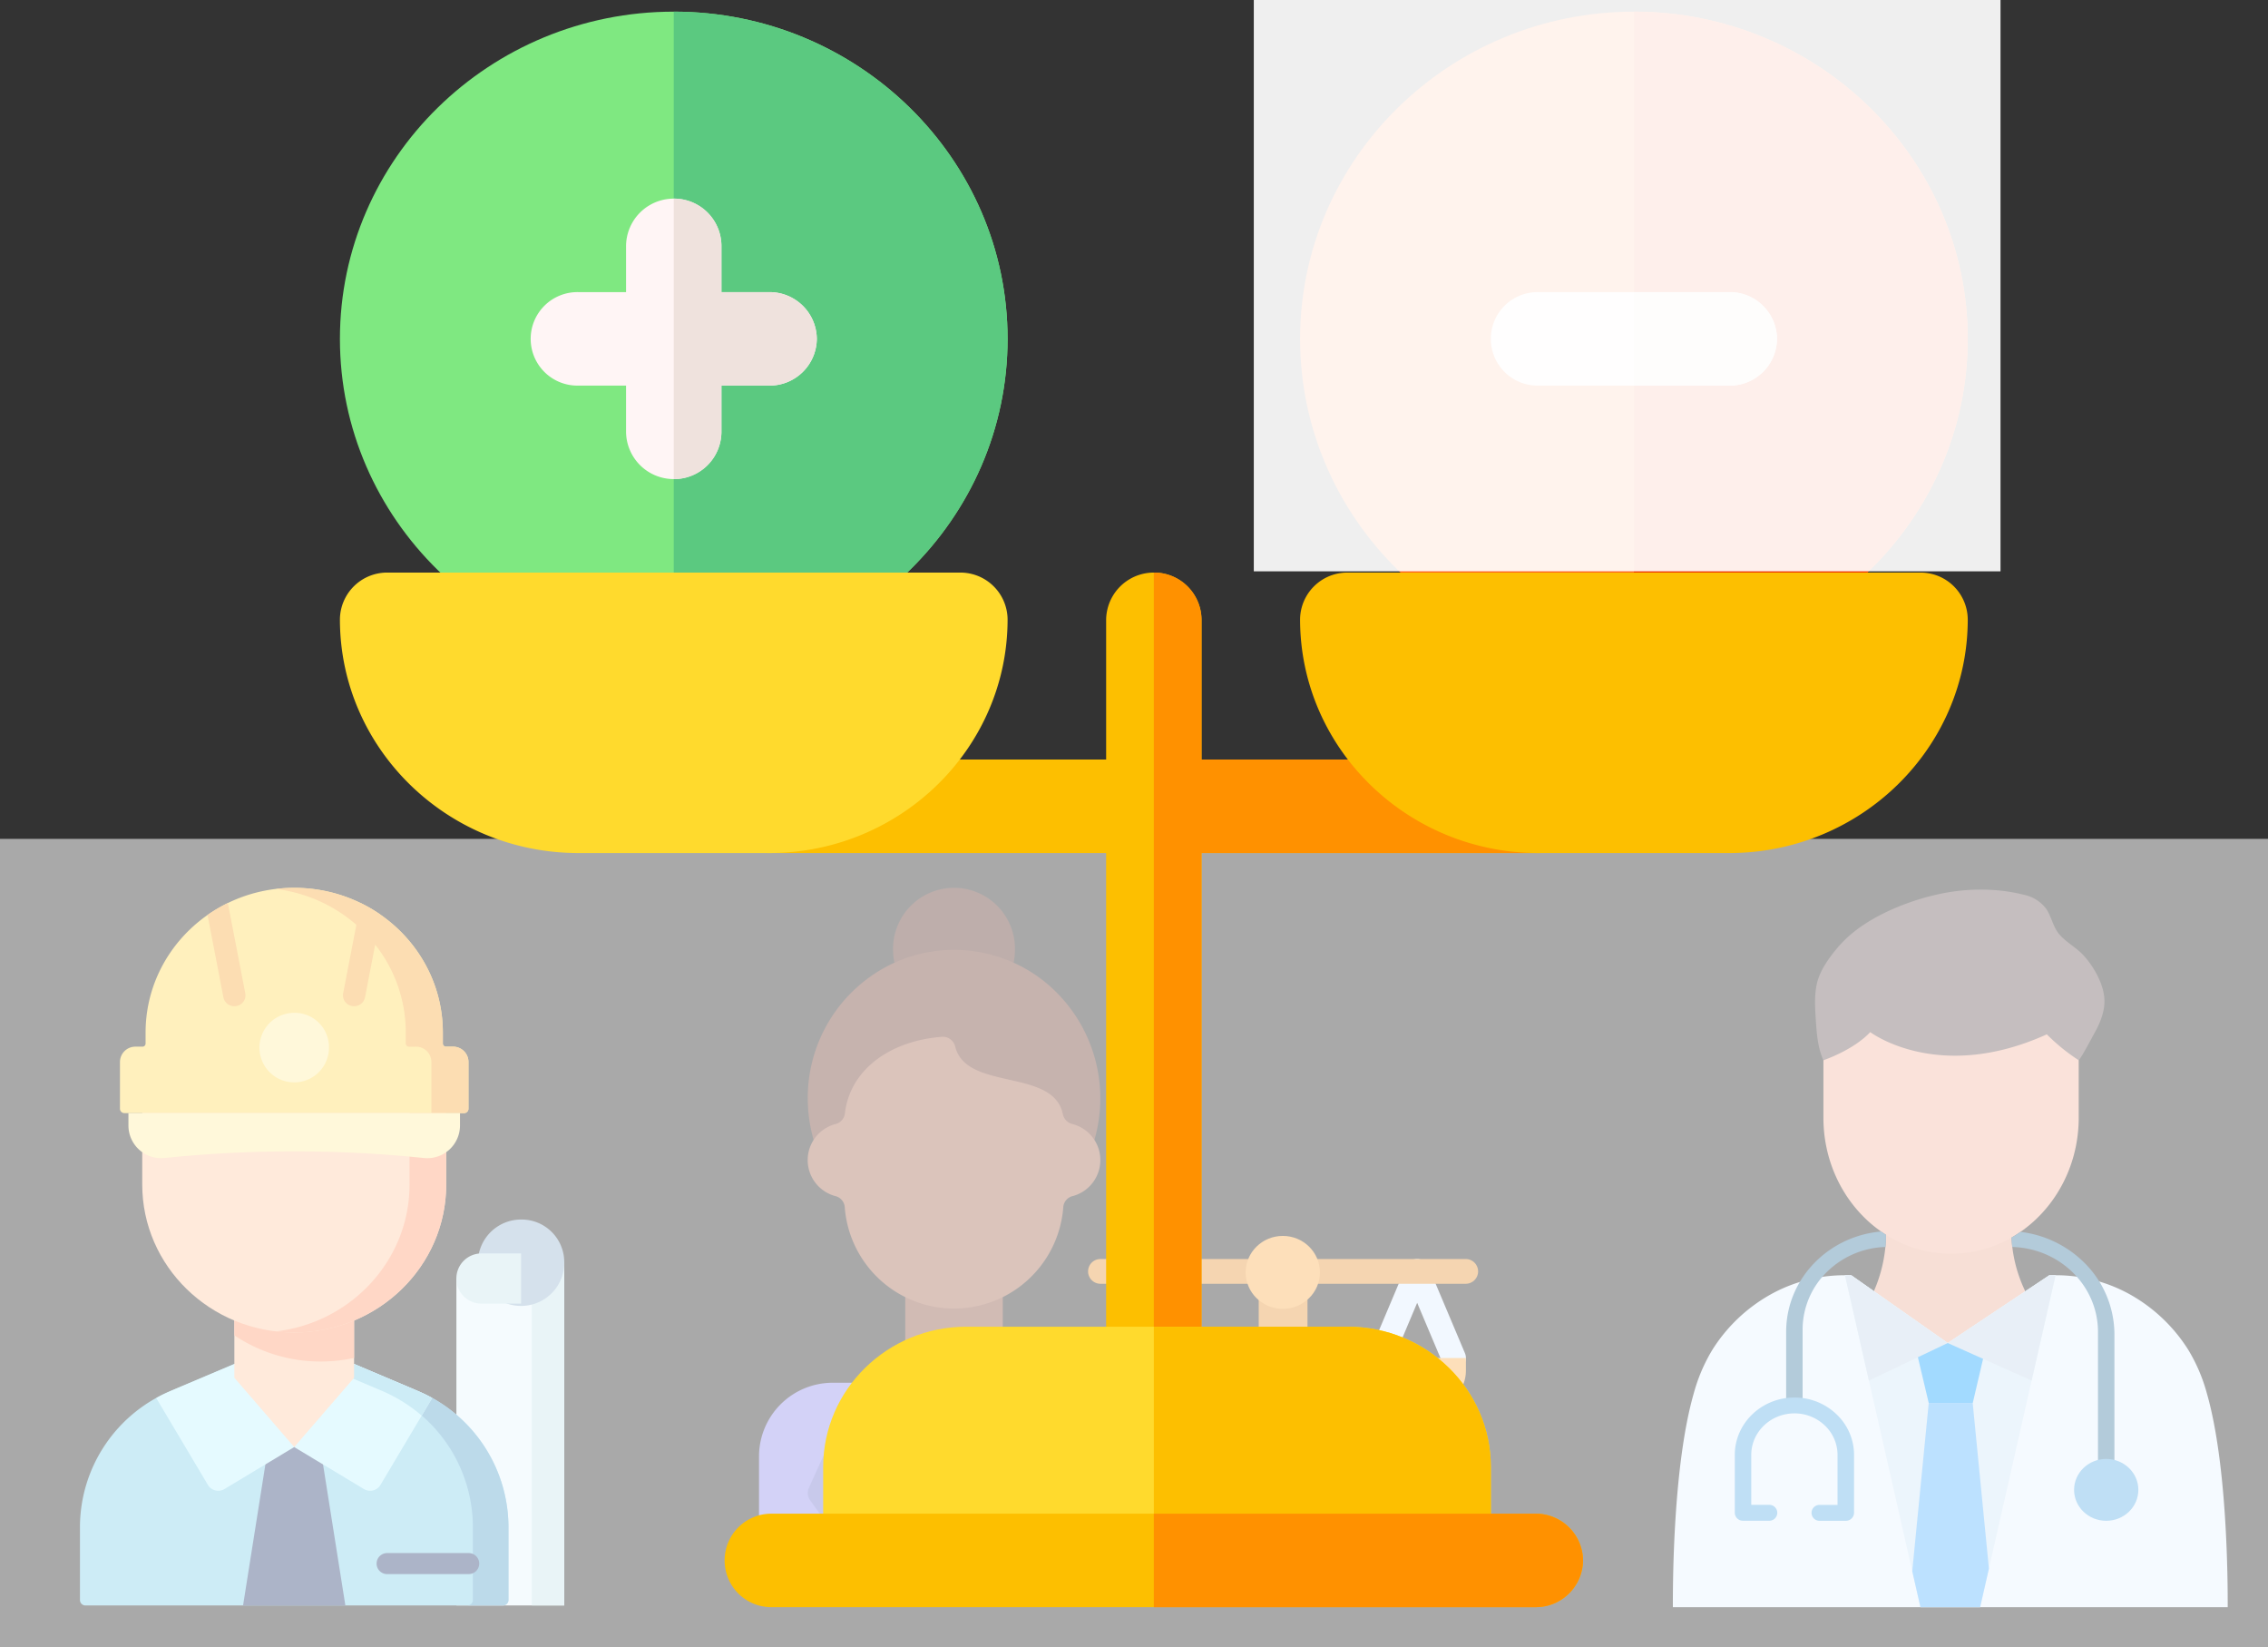<svg xmlns="http://www.w3.org/2000/svg" width="814" height="591" viewBox="0 0 814 591">
  <rect x="0" y="0" width="814" height="591" fill="#333333" stroke="none"/>
  <g id="Groupe_15" data-name="Groupe 15" transform="translate(-611 -205)">
    <g id="Groupe_14" data-name="Groupe 14" transform="translate(-159 37)">
      <g id="Groupe_13" data-name="Groupe 13" transform="translate(268.698 45.374)">
        <g id="architecte" transform="translate(530 441.193)">
          <path id="Tracé_1" data-name="Tracé 1" d="M300.249,266.652V390.042H261.539V272.734Zm0,0" transform="translate(-126.433 -132.548)" fill="#e6f6fc"/>
          <path id="Tracé_2" data-name="Tracé 2" d="M313.941,268.481v121.56H325.58V266.652Zm0,0" transform="translate(-151.765 -132.548)" fill="#cae5ed"/>
          <path id="Tracé_3" data-name="Tracé 3" d="M307.468,251.74a15.5,15.5,0,1,1-15.5-15.087A15.3,15.3,0,0,1,307.468,251.74Zm0,0" transform="translate(-133.652 -117.636)" fill="#9bb8d1"/>
          <path id="Tracé_4" data-name="Tracé 4" d="M270.784,260.844H284.75v18.009H270.784a9.008,9.008,0,1,1,0-18.009Zm0,0" transform="translate(-126.431 -129.661)" fill="#cae5ed"/>
          <path id="Tracé_5" data-name="Tracé 5" d="M89.367,332.109H64.427L32.779,345.515A53.076,53.076,0,0,0,0,394.205v26.423a1.976,1.976,0,0,0,2,1.951H151.792a1.978,1.978,0,0,0,2-1.951V394.205a53.075,53.075,0,0,0-32.781-48.691Zm0,0" transform="translate(0 -165.086)" fill="#87d1ea"/>
          <path id="Tracé_6" data-name="Tracé 6" d="M192.694,345.516,161.045,332.11H148.274l31.647,13.406A53.075,53.075,0,0,1,212.7,394.206v26.423a1.976,1.976,0,0,1-2,1.951h12.773a1.976,1.976,0,0,0,2-1.951V394.206A53.073,53.073,0,0,0,192.694,345.516Zm0,0" transform="translate(-71.678 -165.086)" fill="#5fa6ce"/>
          <path id="Tracé_7" data-name="Tracé 7" d="M124.2,375.4h14.959l10.878,68.7H113.32Zm0,0" transform="translate(-54.781 -186.604)" fill="#3a4d7b"/>
          <path id="Tracé_8" data-name="Tracé 8" d="M53.008,348.165,71.57,379.358a4.321,4.321,0,0,0,5.92,1.446l25.024-15.062V332.109H90.048c-33.88,14.388-32.623,13.675-36.52,15.753l-.02.02C53.351,347.959,53.131,348.089,53.008,348.165Zm0,0" transform="translate(-25.625 -165.086)" fill="#c2f4ff"/>
          <path id="Tracé_9" data-name="Tracé 9" d="M198.351,348.165l-18.563,31.193a4.32,4.32,0,0,1-5.921,1.446l-25.024-15.062V332.109h12.469c33.878,14.388,32.621,13.675,36.52,15.753a.153.153,0,0,0,.02.02C198.01,347.959,198.228,348.089,198.351,348.165Zm0,0" transform="translate(-71.954 -165.086)" fill="#c2f4ff"/>
          <path id="Tracé_10" data-name="Tracé 10" d="M180.2,345.516a54.669,54.669,0,0,1,14.406,8.952l3.749-6.3c-.085-.053-.216-.13-.341-.2-.024-.014-.048-.027-.073-.039l-.087-.045s0,0,0,0c-.353-.193-.708-.385-1.067-.572l-.283-.145c-.42-.214-.843-.418-1.267-.621-.916-.428-2.111-.955-4.125-1.815l-7.345-3.11c-4.944-2.09-12.035-5.084-22.449-9.506H148.844v.124Zm0,0" transform="translate(-71.954 -165.086)" fill="#87d1ea"/>
          <path id="Tracé_11" data-name="Tracé 11" d="M107.266,268.281v40.874l21.487,24.859,21.485-24.859V268.281Zm0,0" transform="translate(-51.854 -133.358)" fill="#ffcca9"/>
          <path id="Tracé_12" data-name="Tracé 12" d="M107.266,293.914a55.326,55.326,0,0,0,31,9.4,56.123,56.123,0,0,0,11.974-1.285v-33.75H107.266Zm0,0" transform="translate(-51.854 -133.358)" fill="#ffa076"/>
          <path id="Tracé_13" data-name="Tracé 13" d="M43.266,145.988v33.025c0,29.328,24.423,53.1,54.548,53.1s54.546-23.775,54.546-53.1V145.988Zm0,0" transform="translate(-20.915 -72.568)" fill="#ffcca9"/>
          <path id="Tracé_14" data-name="Tracé 14" d="M184.1,145.988v33.025c0,27.161-20.948,49.561-47.971,52.722a56.705,56.705,0,0,0,6.574.381c30.125,0,54.546-23.775,54.546-53.1V145.988Zm0,0" transform="translate(-65.809 -72.568)" fill="#ffa076"/>
          <path id="Tracé_15" data-name="Tracé 15" d="M143.678,55.891V51.932C143.678,23.25,119.794,0,90.335,0S36.992,23.25,36.992,51.932v3.957a1.115,1.115,0,0,1-1.132,1.1H33.378A5.508,5.508,0,0,0,27.8,62.423V79.276a1.575,1.575,0,0,0,1.6,1.554H151.275a1.577,1.577,0,0,0,1.6-1.554V62.423a5.509,5.509,0,0,0-5.582-5.434h-2.484a1.114,1.114,0,0,1-1.13-1.1Zm0,0" transform="translate(-13.437 0)" fill="#ffdc61"/>
          <g id="Groupe_1" data-name="Groupe 1" transform="translate(45.788 0)">
            <path id="Tracé_16" data-name="Tracé 16" d="M199.59,56.988h-2.484a1.115,1.115,0,0,1-1.13-1.1V51.931C195.976,23.249,172.092,0,142.633,0a55.05,55.05,0,0,0-6.653.4c26.321,3.186,46.692,25.044,46.692,51.531V55.89a1.116,1.116,0,0,0,1.13,1.1h2.484a5.507,5.507,0,0,1,5.579,5.432V80.829h11.708a1.577,1.577,0,0,0,1.6-1.554V62.422a5.512,5.512,0,0,0-5.581-5.434Zm0,0" transform="translate(-111.523 0.001)" fill="#f7ad48"/>
            <path id="Tracé_17" data-name="Tracé 17" d="M94.337,44.692a3.967,3.967,0,0,0,3.919,3.169A4.137,4.137,0,0,0,99,47.794a3.891,3.891,0,0,0,3.186-4.536L95.931,10.844a53.666,53.666,0,0,0-7.295,4.291Zm0,0" transform="translate(-88.637 -5.39)" fill="#f7ad48"/>
            <path id="Tracé_18" data-name="Tracé 18" d="M185.976,47.794a4.137,4.137,0,0,0,.741.067,3.966,3.966,0,0,0,3.919-3.169l5.7-29.558a53.64,53.64,0,0,0-7.293-4.291L182.79,43.258a3.893,3.893,0,0,0,3.186,4.536Zm0,0" transform="translate(-134.119 -5.39)" fill="#f7ad48"/>
          </g>
          <path id="Tracé_19" data-name="Tracé 19" d="M239.053,482.165H209.945a3.773,3.773,0,1,1,0-7.544h29.108a3.773,3.773,0,1,1,0,7.544Zm0,0" transform="translate(-99.618 -235.926)" fill="#3a4d7b"/>
          <path id="Tracé_20" data-name="Tracé 20" d="M149.659,101.31a12.482,12.482,0,1,1-12.477-12.147A12.316,12.316,0,0,1,149.659,101.31Zm0,0" transform="translate(-60.284 -44.321)" fill="#ffeea6"/>
          <path id="Tracé_21" data-name="Tracé 21" d="M46.751,176.824a454.165,454.165,0,0,1,92.86,0,11.738,11.738,0,0,0,13.066-11.5v-4.6H33.683v4.6a11.739,11.739,0,0,0,13.068,11.5Zm0,0" transform="translate(-16.283 -79.892)" fill="#ffeea6"/>
        </g>
        <g id="avocat" transform="translate(773.719 441.193)">
          <path id="Tracé_22" data-name="Tracé 22" d="M59.621,70.955a4.373,4.373,0,0,1-4.02-2.69L46.5,46.711,37.4,68.265A4.35,4.35,0,0,1,31.652,70.6a4.465,4.465,0,0,1-2.3-5.83L42.478,33.689a4.349,4.349,0,0,1,8.04,0L63.641,64.766a4.465,4.465,0,0,1-2.3,5.829,4.228,4.228,0,0,1-1.723.36Z" transform="translate(93.479 102.187)" fill="#e1efff"/>
          <path id="Tracé_23" data-name="Tracé 23" d="M81.621,70.955a4.373,4.373,0,0,1-4.02-2.69L68.5,46.711,59.4,68.265A4.35,4.35,0,0,1,53.652,70.6a4.465,4.465,0,0,1-2.3-5.83L64.478,33.689a4.349,4.349,0,0,1,8.04,0L85.641,64.766a4.465,4.465,0,0,1-2.3,5.829,4.228,4.228,0,0,1-1.723.36Z" transform="translate(167.714 102.187)" fill="#e1efff"/>
          <path id="Tracé_24" data-name="Tracé 24" d="M106.24,39.879H49.374a4.44,4.44,0,0,1,0-8.879H106.24a4.44,4.44,0,0,1,0,8.879Z" transform="translate(147.469 102.186)" fill="#e69b45"/>
          <path id="Tracé_25" data-name="Tracé 25" d="M89.24,39.879H32.374a4.44,4.44,0,0,1,0-8.879H89.24a4.44,4.44,0,0,1,0,8.879Z" transform="translate(90.106 102.186)" fill="#e69b45"/>
          <path id="Tracé_26" data-name="Tracé 26" d="M105.983,41h8.749a26.444,26.444,0,0,1,26.246,26.637v39.956a13.222,13.222,0,0,1-13.123,13.319H14.123A13.222,13.222,0,0,1,1,107.593V67.637A26.444,26.444,0,0,1,27.246,41Z" transform="translate(-1 136.582)" fill="#9693eb"/>
          <path id="Tracé_27" data-name="Tracé 27" d="M92.475,41l17.1,37.736a4.5,4.5,0,0,1-.35,4.262L82.108,120.912H32.853L5.732,83a4.5,4.5,0,0,1-.35-4.262L22.486,41Z" transform="translate(12.508 136.582)" fill="#7c7ed0"/>
          <path id="Tracé_28" data-name="Tracé 28" d="M78.989,41s0,48.835-34.994,79.912C9,89.835,9,41,9,41Z" transform="translate(25.994 136.582)" fill="#fff"/>
          <path id="Tracé_29" data-name="Tracé 29" d="M55.262,27.815a22.966,22.966,0,0,0,.481-4.617A21.874,21.874,0,1,0,12,23.2a22.967,22.967,0,0,0,.481,4.617Z" transform="translate(36.117 -1)" fill="#633e37"/>
          <path id="Tracé_30" data-name="Tracé 30" d="M107.883,74.2A53.774,53.774,0,0,0,91.829,18.991a51.885,51.885,0,0,0-56.146-8.165A53.325,53.325,0,0,0,5,59.241,54.425,54.425,0,0,0,7.1,74.2Z" transform="translate(12.497 16.232)" fill="#77493e"/>
          <path id="Tracé_31" data-name="Tracé 31" d="M47.994,33.06V59.431L30.5,72.75,13,59.431V33.06Z" transform="translate(39.491 109.272)" fill="#925c4c"/>
          <path id="Tracé_32" data-name="Tracé 32" d="M26.5,38,9,51.319,24.673,68.282a2.49,2.49,0,0,0,3.648,0L43.994,51.319Z" transform="translate(25.994 126.263)" fill="#e1efff"/>
          <path id="Tracé_33" data-name="Tracé 33" d="M34.5,38l17.5,13.319L36.321,68.282a2.49,2.49,0,0,1-3.648,0L17,51.319Z" transform="translate(52.989 126.263)" fill="#e1efff"/>
          <path id="Tracé_34" data-name="Tracé 34" d="M57.949,16.635C62.035,32.618,93.158,24.2,96.57,40.786a4.559,4.559,0,0,0,3.416,3.552,13.368,13.368,0,0,1,.223,25.834,4.445,4.445,0,0,0-3.473,3.8,39.324,39.324,0,0,1-78.457,0,4.445,4.445,0,0,0-3.473-3.8,13.369,13.369,0,0,1,.07-25.794,4.452,4.452,0,0,0,3.447-3.711C20.1,24.8,34.669,14.42,53.256,13.044A4.56,4.56,0,0,1,57.949,16.635Z" transform="translate(12.477 40.4)" fill="#a9725e"/>
          <path id="Tracé_35" data-name="Tracé 35" d="M42,34H59.5v79.912H42Z" transform="translate(137.346 112.505)" fill="#e69b45"/>
          <path id="Tracé_36" data-name="Tracé 36" d="M52.123,51h17.5A13.222,13.222,0,0,1,82.743,64.319v4.44H39v-4.44A13.222,13.222,0,0,1,52.123,51Z" transform="translate(127.223 170.977)" fill="#fbb35a"/>
          <path id="Tracé_37" data-name="Tracé 37" d="M45.749,55H89.491a8.815,8.815,0,0,1,8.749,8.879v4.44a4.407,4.407,0,0,1-4.374,4.44H41.374A4.407,4.407,0,0,1,37,68.319v-4.44A8.815,8.815,0,0,1,45.749,55Z" transform="translate(120.474 184.735)" fill="#e69b45"/>
          <g id="Groupe_2" data-name="Groupe 2" transform="translate(122.48 124.896)">
            <ellipse id="Ellipse_1" data-name="Ellipse 1" cx="13.324" cy="13.084" rx="13.324" ry="13.084" transform="translate(52.185 0)" fill="#fbb35a"/>
            <path id="Tracé_38" data-name="Tracé 38" d="M29,39H63.994v4.44A13.222,13.222,0,0,1,50.871,56.758H42.123A13.222,13.222,0,0,1,29,43.44Z" transform="translate(-29 4.807)" fill="#fbb35a"/>
            <path id="Tracé_39" data-name="Tracé 39" d="M51,39H85.994v4.44A13.222,13.222,0,0,1,72.871,56.758H64.123A13.222,13.222,0,0,1,51,43.44Z" transform="translate(45.234 4.807)" fill="#fbb35a"/>
          </g>
          <path id="Tracé_40" data-name="Tracé 40" d="M24.749,45.75v70.988c-1.4,1.421-2.843,2.8-4.374,4.173-1.531-1.376-2.975-2.753-4.374-4.173V45.75L20.374,41Z" transform="translate(49.614 136.582)" fill="#e1efff"/>
        </g>
        <g id="medecin" transform="translate(1101.706 441.807)">
          <g id="Groupe_3" data-name="Groupe 3" transform="translate(72.272 95.106)">
            <path id="Tracé_41" data-name="Tracé 41" d="M687.386,638.082a49.91,49.91,0,0,1-4.842-19.529,23.025,23.025,0,0,1,.61-6.286V589.3H636.209v21.206c.7,2.95,1.393,4.828,1.289,9.1a51.673,51.673,0,0,1-4.2,18.406v35.337h54.068Z" transform="translate(-633.3 -589.3)" fill="#ebb39e"/>
          </g>
          <g id="Groupe_4" data-name="Groupe 4" transform="translate(51.034 0)">
            <path id="Tracé_42" data-name="Tracé 42" d="M514.358,83.2c-2.055-4.56-2.4-9.756-2.735-14.8-.279-4.342-.54-8.834.505-13.092,1.115-4.509,4.407-9.052,7.3-12.455.627-.738,1.289-1.475,1.968-2.162,9.633-9.924,25.5-15.121,33.583-16.9a70.4,70.4,0,0,1,20.206-1.676,62.2,62.2,0,0,1,11.375,1.777,13.306,13.306,0,0,1,7.8,5.029c1.951,2.9,2.421,6.555,4.755,9.2,2.543,2.9,6.01,4.627,8.6,7.443,3.484,3.789,6.95,9.74,7.455,15.07.453,4.811-1.533,9.337-3.8,13.344-.383.687-4.442,8.382-5.348,9.186H514.358Z" transform="translate(-511.375 -21.959)" fill="#746566"/>
            <path id="Tracé_43" data-name="Tracé 43" d="M620.223,337.192v20.619c0,26.956-20.519,48.815-45.812,48.815-25.31,0-45.812-21.86-45.812-48.815V337.192s10.678-3.554,16.809-10.092c0,0,24.334,18.507,63.37.8a68.55,68.55,0,0,0,11.444,9.287Z" transform="translate(-525.6 -275.948)" fill="#f4baa6"/>
          </g>
          <path id="Tracé_44" data-name="Tracé 44" d="M417.527,966.594H218.394c-.017-8.683.052-50.827,7.49-76.693a61.045,61.045,0,0,1,6.654-15.607,58.276,58.276,0,0,1,21.216-20.066,54.674,54.674,0,0,1,28.706-6.689l34.594,24.29,36.423-24.29a54.705,54.705,0,0,1,28.706,6.689A58.435,58.435,0,0,1,403.4,874.294a61.046,61.046,0,0,1,6.654,15.607C417.474,915.767,417.544,957.911,417.527,966.594Z" transform="translate(-218.393 -709.1)" fill="#e6f3ff"/>
          <g id="Groupe_6" data-name="Groupe 6" transform="translate(61.786 138.373)">
            <g id="Groupe_5" data-name="Groupe 5">
              <path id="Tracé_45" data-name="Tracé 45" d="M648.663,847.4,624.729,952.691l-3.135,13.83H600.169l-2.926-12.891L573.1,847.4c.836,0,1.6.034,2.264.05l34.594,24.29,36.44-24.29C647.078,847.433,647.827,847.417,648.663,847.4Z" transform="translate(-573.1 -847.4)" fill="#d2e6f7"/>
            </g>
          </g>
          <g id="Groupe_8" data-name="Groupe 8" transform="translate(85.911 184.237)">
            <g id="Groupe_7" data-name="Groupe 7" transform="translate(0)">
              <path id="Tracé_46" data-name="Tracé 46" d="M739.122,1180.426l-3.153,13.83H714.544l-2.944-12.891L717.522,1121H733.3Z" transform="translate(-711.6 -1121)" fill="#60b8ff"/>
            </g>
          </g>
          <path id="Tracé_47" data-name="Tracé 47" d="M742.237,992.6H716.3l5.1,21.524h15.8Z" transform="translate(-629.57 -829.887)" fill="#22a7ff"/>
          <g id="Groupe_10" data-name="Groupe 10" transform="translate(22.228 122.699)">
            <path id="Tracé_48" data-name="Tracé 48" d="M487.613,756.632c-.017.939-.087,1.894-.157,2.816a31.235,31.235,0,0,0-20.728,8.667,29,29,0,0,0-9.023,20.954V815.3a2.9,2.9,0,0,1-3.1,2.833,2.938,2.938,0,0,1-2.8-2.917V789.874c0-18.825,14.963-34.3,34.071-35.974.575.4,1.167.788,1.742,1.173Q487.639,755.8,487.613,756.632Z" transform="translate(-433.371 -753.9)" fill="#4a82a8"/>
            <path id="Tracé_49" data-name="Tracé 49" d="M953.045,791.546v47.726a2.938,2.938,0,0,1-2.8,2.917,2.908,2.908,0,0,1-3.1-2.833V790.591c0-16.546-13.709-30.023-30.779-30.476q-.209-1.66-.261-3.369c1.1-.637,2.177-1.308,3.222-2.045a39.061,39.061,0,0,1,22.418,10.578,36.346,36.346,0,0,1,11.3,26.268Z" transform="translate(-816.795 -754.566)" fill="#4a82a8"/>
            <g id="Groupe_9" data-name="Groupe 9" transform="translate(0 59.577)">
              <path id="Tracé_50" data-name="Tracé 50" d="M385.819,1153.522H376.5a2.852,2.852,0,1,1,0-5.7h6.375V1129.9a14.586,14.586,0,0,0-4.529-10.544,15.7,15.7,0,0,0-10.956-4.375c-8.535,0-15.485,6.689-15.485,14.9v17.92h6.375a2.852,2.852,0,1,1,0,5.7h-9.319a2.9,2.9,0,0,1-2.961-2.85v-20.77c0-11.349,9.6-20.586,21.39-20.586a21.709,21.709,0,0,1,15.137,6.035A20.1,20.1,0,0,1,388.8,1129.9v20.77a2.931,2.931,0,0,1-2.979,2.85Z" transform="translate(-346 -1109.3)" fill="#67b2e6"/>
            </g>
            <ellipse id="Ellipse_2" data-name="Ellipse 2" cx="11.531" cy="11.097" rx="11.531" ry="11.097" transform="translate(121.775 81.605)" fill="#67b2e6"/>
          </g>
          <g id="Groupe_12" data-name="Groupe 12" transform="translate(61.768 138.373)">
            <g id="Groupe_11" data-name="Groupe 11">
              <path id="Tracé_51" data-name="Tracé 51" d="M609.876,871.74,581.588,885.2,573,847.4c.836,0,1.6.034,2.264.05Z" transform="translate(-573 -847.4)" fill="#c7daeb"/>
              <path id="Tracé_52" data-name="Tracé 52" d="M823.4,847.4l-8.588,37.8L784.7,871.741l36.44-24.29C821.82,847.433,822.569,847.417,823.4,847.4Z" transform="translate(-747.824 -847.4)" fill="#c7daeb"/>
            </g>
          </g>
        </g>
      </g>
      <rect id="Rectangle_1" data-name="Rectangle 1" width="814" height="290" transform="translate(770 469)" fill="#fff" opacity="0.58"/>
      <g id="retour-dinformation" transform="translate(892 172.181)">
        <path id="Tracé_53" data-name="Tracé 53" d="M430.376,263.861a16.953,16.953,0,0,1-17.116,16.772H292.3V467.365a17.12,17.12,0,0,1-34.233,0V280.634H137.116a16.776,16.776,0,1,1,0-33.545H258.072V196.772a17.12,17.12,0,0,1,34.233,0v50.317H413.259A16.953,16.953,0,0,1,430.376,263.861Z" transform="translate(16.93 21.267)" fill="#fdbf00"/>
        <path id="Tracé_54" data-name="Tracé 54" d="M411.188,263.861a16.953,16.953,0,0,1-17.116,16.772H273.116V467.365A16.953,16.953,0,0,1,256,484.137V180a16.953,16.953,0,0,1,17.116,16.772v50.317H394.072A16.953,16.953,0,0,1,411.188,263.861Z" transform="translate(36.118 21.267)" fill="#ff9100"/>
        <path id="Tracé_55" data-name="Tracé 55" d="M421.814,0C355.745,0,302,52.665,302,117.406s53.745,117.406,119.814,117.406,119.814-52.665,119.814-117.406S487.883,0,421.814,0Z" transform="translate(42.608)" fill="#ff641a"/>
        <path id="Tracé_56" data-name="Tracé 56" d="M526.814,117.406c0,64.741-53.745,117.406-119.814,117.406V0C473.069,0,526.814,52.665,526.814,117.406Z" transform="translate(57.423)" fill="#f03800"/>
        <path id="Tracé_57" data-name="Tracé 57" d="M119.814,0C53.745,0,0,52.665,0,117.406S53.745,234.812,119.814,234.812s119.814-52.665,119.814-117.406S185.883,0,119.814,0Z" fill="#7fe881"/>
        <path id="Tracé_58" data-name="Tracé 58" d="M224.814,117.406c0,64.741-53.745,117.406-119.814,117.406V0C171.069,0,224.814,52.665,224.814,117.406Z" transform="translate(14.814)" fill="#5bc980"/>
        <path id="Tracé_59" data-name="Tracé 59" d="M154.047,280.634H85.582C38.392,280.634,0,243.013,0,196.772A16.947,16.947,0,0,1,17.116,180h205.4a16.947,16.947,0,0,1,17.116,16.772C239.628,243.013,201.236,280.634,154.047,280.634Z" transform="translate(0 21.267)" fill="#ffda2d"/>
        <path id="Tracé_60" data-name="Tracé 60" d="M456.047,280.634H387.582c-47.19,0-85.582-37.62-85.582-83.861A16.947,16.947,0,0,1,319.116,180h205.4a16.947,16.947,0,0,1,17.116,16.772C541.628,243.013,503.236,280.634,456.047,280.634Z" transform="translate(42.608 21.267)" fill="#fdbf00"/>
        <path id="Tracé_61" data-name="Tracé 61" d="M162.7,110.317a16.953,16.953,0,0,1-17.116,16.772H128.465v16.772a17.12,17.12,0,0,1-34.233,0V127.089H77.116a16.776,16.776,0,1,1,0-33.545H94.233V76.772a17.12,17.12,0,0,1,34.233,0V93.545h17.116A16.953,16.953,0,0,1,162.7,110.317Z" transform="translate(8.465 7.089)" fill="#fff5f5"/>
        <path id="Tracé_62" data-name="Tracé 62" d="M156.349,110.317a16.953,16.953,0,0,1-17.116,16.772H122.116v16.772A16.953,16.953,0,0,1,105,160.634V60a16.953,16.953,0,0,1,17.116,16.772V93.545h17.116A16.953,16.953,0,0,1,156.349,110.317Z" transform="translate(14.814 7.089)" fill="#efe2dd"/>
        <path id="Tracé_63" data-name="Tracé 63" d="M464.7,106.772a16.953,16.953,0,0,1-17.116,16.772H379.116a16.776,16.776,0,1,1,0-33.545h68.465A16.953,16.953,0,0,1,464.7,106.772Z" transform="translate(51.074 10.634)" fill="#fff5f5"/>
        <path id="Tracé_64" data-name="Tracé 64" d="M458.349,106.772a16.953,16.953,0,0,1-17.116,16.772H407V90h34.233A16.953,16.953,0,0,1,458.349,106.772Z" transform="translate(57.423 10.634)" fill="#efe2dd"/>
        <path id="Tracé_65" data-name="Tracé 65" d="M391.628,472.317v33.545H152V472.317C152,444.576,175.039,422,203.349,422H340.279C368.59,422,391.628,444.576,391.628,472.317Z" transform="translate(21.445 49.86)" fill="#ffda2d"/>
        <path id="Tracé_66" data-name="Tracé 66" d="M376.955,472.317v33.545H256V422h69.606C353.917,422,376.955,444.576,376.955,472.317Z" transform="translate(36.118 49.86)" fill="#fdbf00"/>
        <path id="Tracé_67" data-name="Tracé 67" d="M429.094,498.772a16.953,16.953,0,0,1-17.116,16.772H138.116a16.776,16.776,0,1,1,0-33.545H411.977A16.953,16.953,0,0,1,429.094,498.772Z" transform="translate(17.072 56.949)" fill="#fdbf00"/>
        <path id="Tracé_68" data-name="Tracé 68" d="M410.047,498.772a16.953,16.953,0,0,1-17.116,16.772H256V482H392.931A16.953,16.953,0,0,1,410.047,498.772Z" transform="translate(36.118 56.949)" fill="#ff9100"/>
      </g>
      <rect id="Rectangle_2" data-name="Rectangle 2" width="268" height="205" transform="translate(1220 168)" fill="#fff" opacity="0.92"/>
    </g>
  </g>
</svg>
